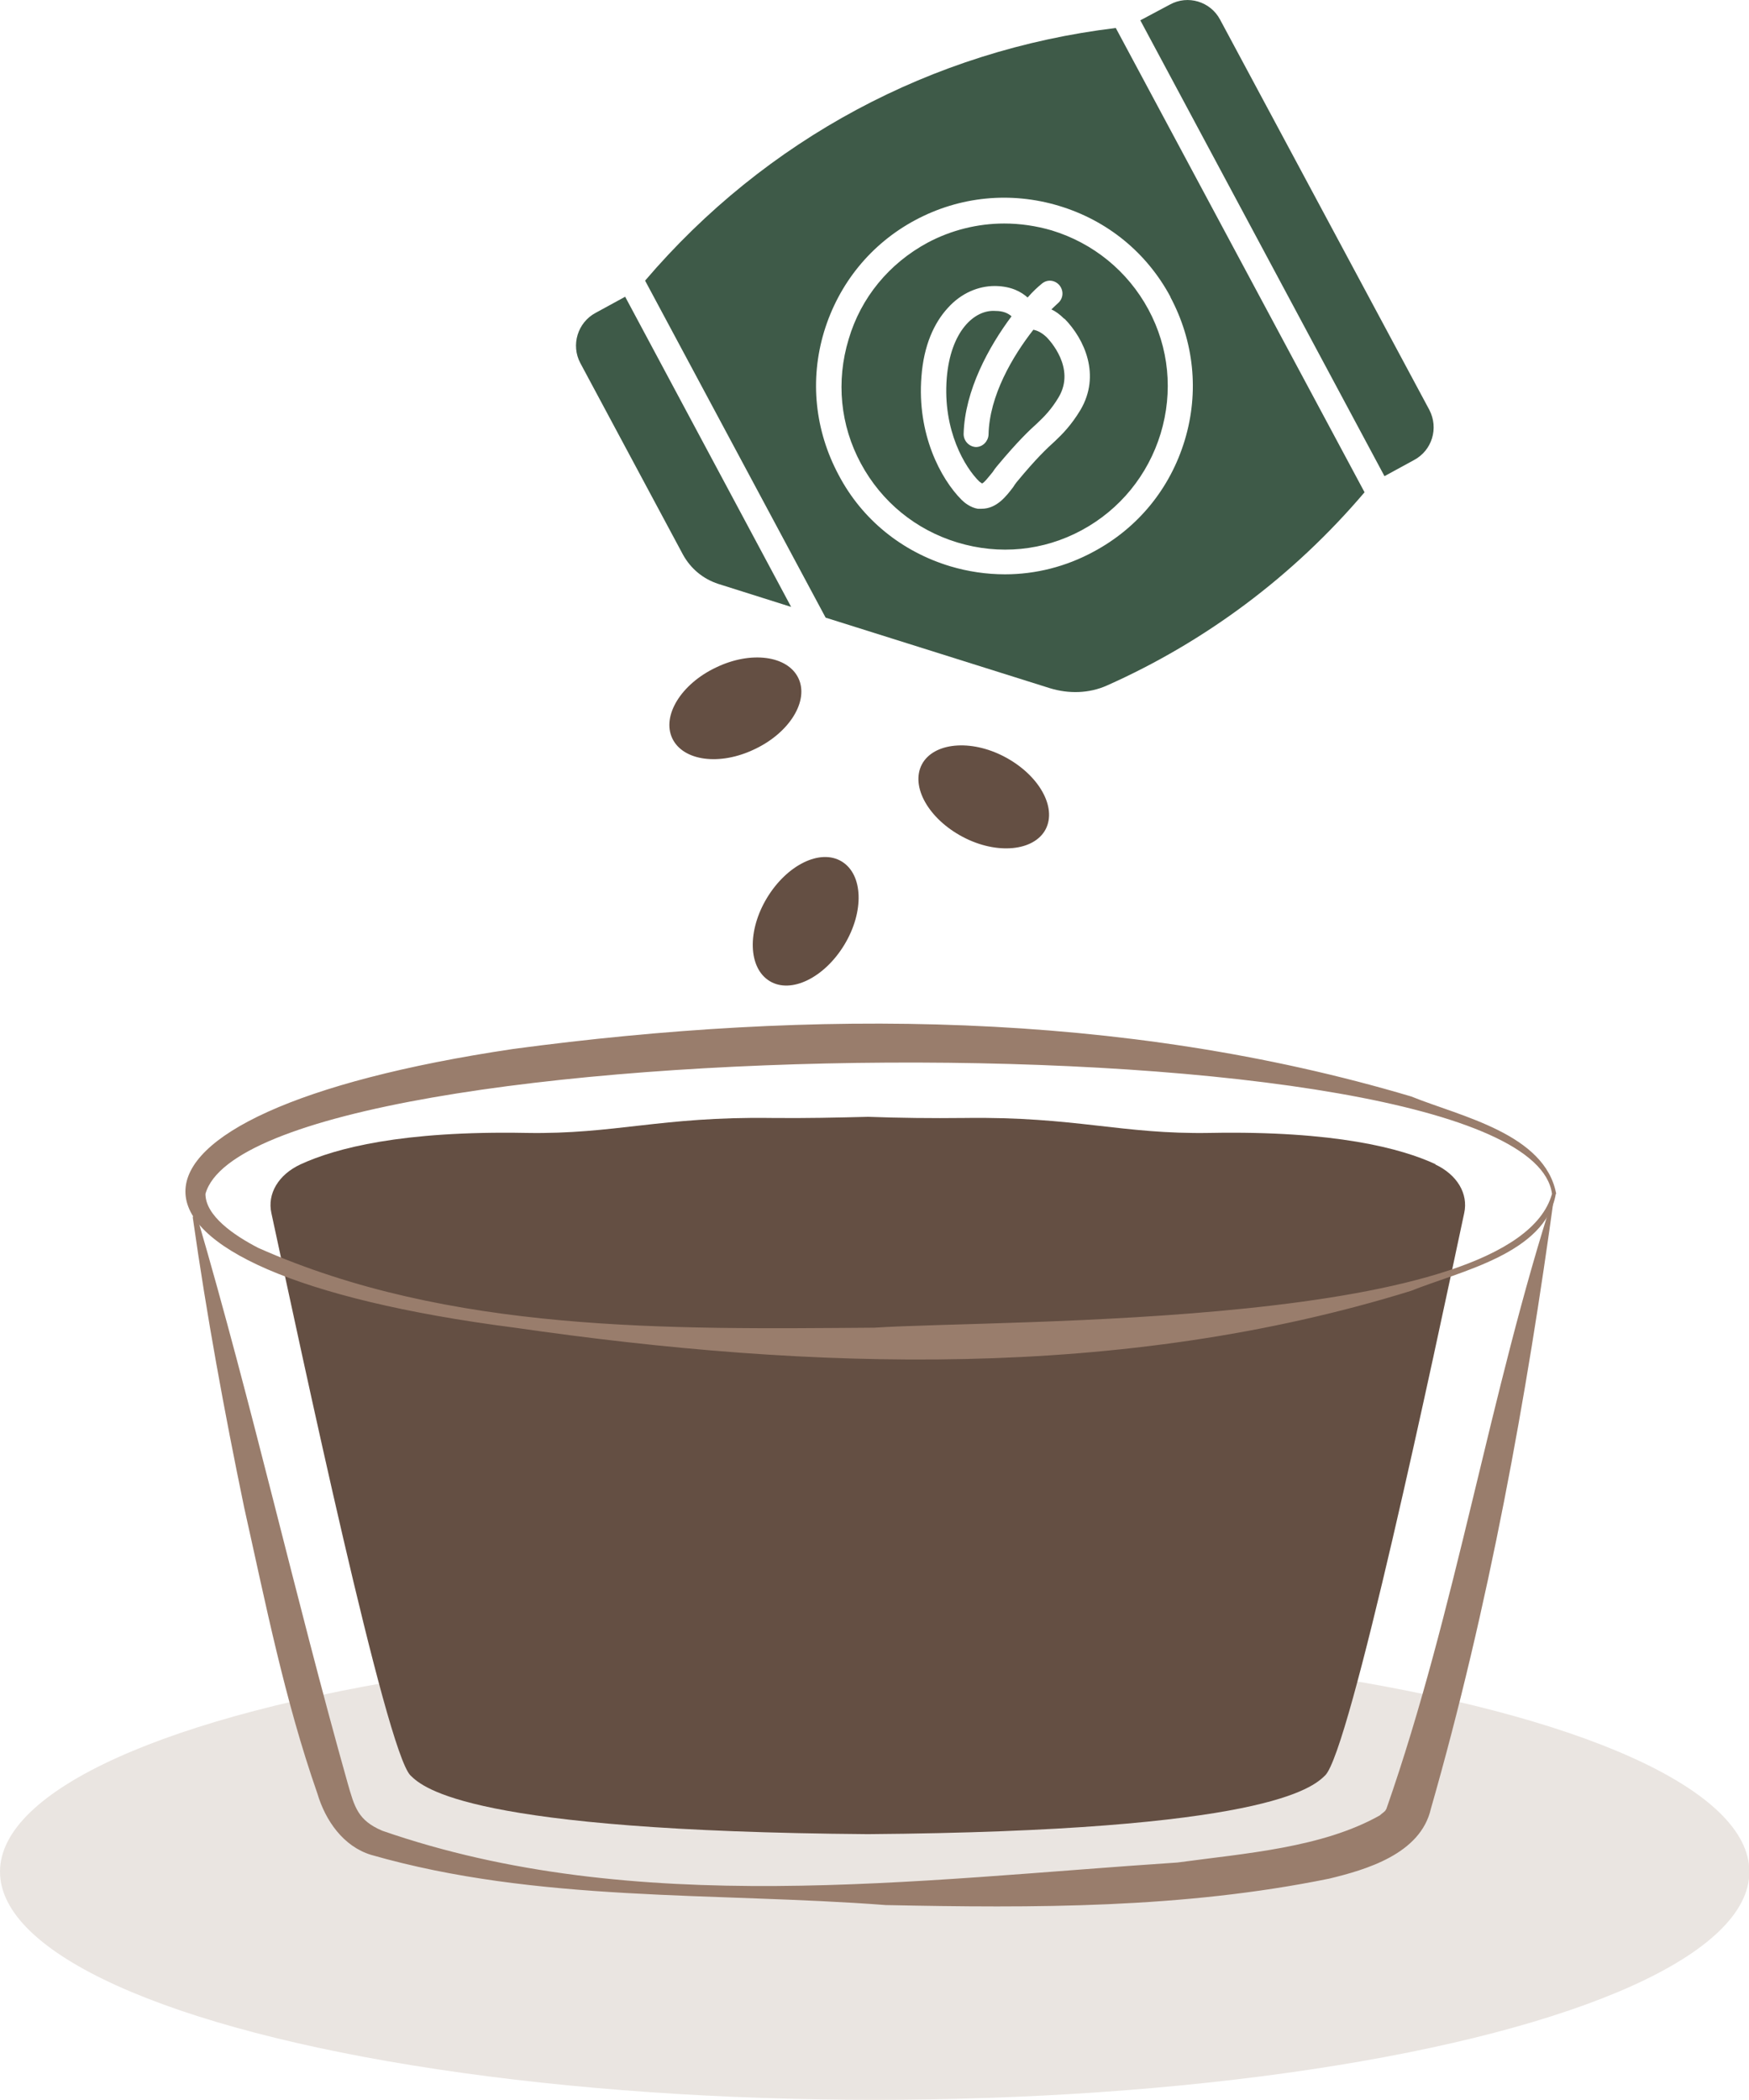 <?xml version="1.0" encoding="UTF-8"?>
<svg id="Layer_2" xmlns="http://www.w3.org/2000/svg" viewBox="0 0 45.63 54.77">
  <defs>
    <style>
      .cls-1 {
        fill: #644f43;
      }

      .cls-2, .cls-3 {
        fill: #997d6c;
      }

      .cls-4 {
        fill: #3e5a48;
      }

      .cls-3 {
        opacity: .2;
      }
    </style>
  </defs>
  <g id="Ontwerp">
    <g>
      <ellipse class="cls-3" cx="22.82" cy="48.82" rx="22.82" ry="5.95"/>
      <path class="cls-1" d="M37.46,30.37c-.9-.42-2.64-.88-5.89-.82-2.31.04-3.51-.43-6.4-.39-.87.01-1.71,0-2.52-.03-.8.02-1.65.04-2.52.03-2.89-.04-4.09.43-6.4.39-3.25-.06-4.98.4-5.89.82-.58.27-.87.77-.76,1.27.8,3.7,2.99,14.04,3.63,14.67.34.33,1.55,1.45,11.93,1.53,10.38-.08,11.6-1.21,11.93-1.53.65-.62,2.84-10.96,3.63-14.67.11-.5-.18-1-.76-1.27Z"/>
      <path class="cls-2" d="M5.14,31.73c1.44,4.91,2.56,9.92,3.93,14.78.18.63.27.97.9,1.24,6.59,2.29,13.92,1.28,20.75.83,1.76-.24,3.77-.38,5.28-1.23.04-.04.09-.07.13-.11.06-.07-.02.03.04-.06,1.82-5.2,2.69-10.85,4.39-16.08-.73,5.35-1.72,10.81-3.23,16.08-.27,1.18-1.7,1.59-2.65,1.82-3.82.78-7.7.77-11.57.69-4.48-.34-9.08-.06-13.43-1.31-.72-.22-1.19-.89-1.4-1.6-.86-2.46-1.35-4.96-1.91-7.46-.52-2.51-.98-5.02-1.34-7.56-.01-.06.08-.08.1-.02h0Z"/>
      <path class="cls-2" d="M40.59,31.14c-.27,1.56-2.51,2.02-3.78,2.53-7.56,2.34-15.64,2.08-23.38.96-11.49-1.48-11.41-5.58-.04-7.27,7.78-1.04,15.86-1.01,23.43,1.24,1.28.52,3.49.97,3.78,2.54h0ZM40.49,31.14c-.62-4.76-33.91-4.37-35.13,0,0,.57.74,1.08,1.38,1.41,5,2.22,10.7,2.12,16.07,2.08,3.39-.22,16.7.03,17.68-3.49h0Z"/>
    </g>
    <g>
      <path class="cls-4" d="M27.3,8.79c.08.08.77.81.32,1.57-.19.32-.38.51-.56.68-.2.18-.5.46-1.05,1.12-.04.05-.08.1-.11.15-.09.11-.23.29-.28.3,0,0-.03-.02-.07-.05-.37-.36-.96-1.33-.85-2.7.1-1.22.72-1.79,1.27-1.75.2,0,.33.06.42.14-.59.79-1.22,1.93-1.25,3.07,0,.18.14.33.32.34h0c.18,0,.32-.15.33-.32.02-1.02.63-2.05,1.17-2.74.09.02.2.06.34.19ZM20.64,15.83l-1.9-.6c-.4-.13-.72-.4-.92-.76l-2.68-5c-.25-.47-.07-1.06.4-1.31l.77-.42,4.33,8.09ZM30.28,11.31c-.33,1.08-1.06,1.98-2.06,2.52-1,.54-2.15.65-3.24.32-1.09-.33-1.98-1.06-2.52-2.06-.54-1-.65-2.15-.32-3.24.32-1.09,1.06-1.98,2.06-2.52.62-.33,1.31-.5,2-.5.41,0,.83.06,1.24.18,1.08.33,1.98,1.06,2.52,2.06.54,1,.65,2.15.32,3.24ZM27.77,8.32c-.12-.12-.23-.2-.34-.25.07-.07.13-.12.17-.16.14-.12.16-.32.04-.47-.12-.14-.32-.16-.46-.04-.11.09-.23.2-.37.36-.17-.15-.42-.29-.83-.3h-.03c-.42,0-.87.18-1.22.57-.36.39-.63.98-.69,1.79-.12,1.5.5,2.67,1.05,3.22.07.07.23.2.42.23.03,0,.07,0,.1,0,.4,0,.65-.34.82-.56.03-.05.06-.09.09-.13.52-.63.79-.88,1.01-1.08.18-.17.42-.41.66-.81.53-.9.11-1.84-.42-2.38ZM30.28,11.31c-.33,1.08-1.06,1.98-2.06,2.52-1,.54-2.15.65-3.24.32-1.09-.33-1.98-1.06-2.52-2.06-.54-1-.65-2.15-.32-3.24.32-1.09,1.06-1.98,2.06-2.52.62-.33,1.31-.5,2-.5.41,0,.83.06,1.24.18,1.08.33,1.98,1.06,2.52,2.06.54,1,.65,2.15.32,3.24ZM27.77,8.32c-.12-.12-.23-.2-.34-.25.07-.07.13-.12.17-.16.14-.12.16-.32.04-.47-.12-.14-.32-.16-.46-.04-.11.09-.23.2-.37.36-.17-.15-.42-.29-.83-.3h-.03c-.42,0-.87.18-1.22.57-.36.39-.63.98-.69,1.79-.12,1.5.5,2.67,1.05,3.22.07.07.23.2.42.23.03,0,.07,0,.1,0,.4,0,.65-.34.82-.56.03-.05.06-.09.09-.13.52-.63.79-.88,1.01-1.08.18-.17.42-.41.66-.81.53-.9.11-1.84-.42-2.38ZM30.28,11.31c-.33,1.08-1.06,1.98-2.06,2.52-1,.54-2.15.65-3.24.32-1.09-.33-1.98-1.06-2.52-2.06-.54-1-.65-2.15-.32-3.24.32-1.09,1.06-1.98,2.06-2.52.62-.33,1.31-.5,2-.5.41,0,.83.06,1.24.18,1.08.33,1.98,1.06,2.52,2.06.54,1,.65,2.15.32,3.24ZM27.77,8.32c-.12-.12-.23-.2-.34-.25.07-.07.13-.12.17-.16.14-.12.16-.32.04-.47-.12-.14-.32-.16-.46-.04-.11.09-.23.2-.37.36-.17-.15-.42-.29-.83-.3h-.03c-.42,0-.87.18-1.22.57-.36.39-.63.98-.69,1.79-.12,1.5.5,2.67,1.05,3.22.07.07.23.2.42.23.03,0,.07,0,.1,0,.4,0,.65-.34.82-.56.03-.05.06-.09.09-.13.52-.63.79-.88,1.01-1.08.18-.17.42-.41.66-.81.53-.9.11-1.84-.42-2.38ZM30.28,11.31c-.33,1.08-1.06,1.98-2.06,2.52-1,.54-2.15.65-3.24.32-1.09-.33-1.98-1.06-2.52-2.06-.54-1-.65-2.15-.32-3.24.32-1.09,1.06-1.98,2.06-2.52.62-.33,1.31-.5,2-.5.41,0,.83.06,1.24.18,1.08.33,1.98,1.06,2.52,2.06.54,1,.65,2.15.32,3.24ZM27.77,8.32c-.12-.12-.23-.2-.34-.25.07-.07.13-.12.17-.16.14-.12.16-.32.04-.47-.12-.14-.32-.16-.46-.04-.11.09-.23.2-.37.36-.17-.15-.42-.29-.83-.3h-.03c-.42,0-.87.18-1.22.57-.36.39-.63.98-.69,1.79-.12,1.5.5,2.67,1.05,3.22.07.07.23.2.42.23.03,0,.07,0,.1,0,.4,0,.65-.34.82-.56.03-.05.06-.09.09-.13.52-.63.79-.88,1.01-1.08.18-.17.42-.41.66-.81.53-.9.11-1.84-.42-2.38ZM35.6,12.84c-1.86,2.19-4.16,3.9-6.72,5.04-.47.21-1,.22-1.49.07l-5.85-1.84h0l-4.71-8.79c3.14-3.68,7.48-6.01,12.28-6.59l6.49,12.11ZM30.54,7.75c-.62-1.16-1.65-2-2.91-2.38-1.26-.38-2.59-.25-3.75.37-1.16.62-2,1.66-2.38,2.91-.38,1.26-.24,2.58.38,3.74.61,1.16,1.65,2,2.91,2.38.47.14.95.21,1.43.21.8,0,1.59-.2,2.31-.59,1.16-.62,2-1.65,2.38-2.91.38-1.26.24-2.58-.38-3.74ZM29.96,8.07c.54,1,.65,2.15.32,3.24-.33,1.08-1.06,1.98-2.06,2.52-1,.54-2.15.65-3.24.32-1.09-.33-1.98-1.06-2.52-2.06-.54-1-.65-2.15-.32-3.24.32-1.09,1.06-1.98,2.06-2.52.62-.33,1.31-.5,2-.5.41,0,.83.06,1.24.18,1.08.33,1.98,1.06,2.52,2.06ZM27.77,8.32c-.12-.12-.23-.2-.34-.25.07-.07.13-.12.17-.16.14-.12.16-.32.04-.47-.12-.14-.32-.16-.46-.04-.11.09-.23.2-.37.36-.17-.15-.42-.29-.83-.3h-.03c-.42,0-.87.18-1.22.57-.36.39-.63.98-.69,1.79-.12,1.5.5,2.67,1.05,3.22.07.07.23.2.42.23.03,0,.07,0,.1,0,.4,0,.65-.34.82-.56.03-.05.06-.09.09-.13.52-.63.79-.88,1.01-1.08.18-.17.42-.41.66-.81.53-.9.11-1.84-.42-2.38ZM36.89,12l-.77.42L29.75.53l.77-.41c.47-.26,1.06-.08,1.31.39l5.46,10.18c.25.48.07,1.06-.4,1.31ZM30.28,11.31c-.33,1.08-1.06,1.98-2.06,2.52-1,.54-2.15.65-3.24.32-1.09-.33-1.98-1.06-2.52-2.06-.54-1-.65-2.15-.32-3.24.32-1.09,1.06-1.98,2.06-2.52.62-.33,1.31-.5,2-.5.41,0,.83.06,1.24.18,1.08.33,1.98,1.06,2.52,2.06.54,1,.65,2.15.32,3.24ZM27.77,8.32c-.12-.12-.23-.2-.34-.25.07-.07.13-.12.17-.16.14-.12.16-.32.04-.47-.12-.14-.32-.16-.46-.04-.11.09-.23.2-.37.36-.17-.15-.42-.29-.83-.3h-.03c-.42,0-.87.18-1.22.57-.36.39-.63.98-.69,1.79-.12,1.5.5,2.67,1.05,3.22.07.07.23.2.42.23.03,0,.07,0,.1,0,.4,0,.65-.34.82-.56.03-.05.06-.09.09-.13.52-.63.79-.88,1.01-1.08.18-.17.42-.41.66-.81.53-.9.11-1.84-.42-2.38ZM30.28,11.31c-.33,1.08-1.06,1.98-2.06,2.52-1,.54-2.15.65-3.24.32-1.09-.33-1.98-1.06-2.52-2.06-.54-1-.65-2.15-.32-3.24.32-1.09,1.06-1.98,2.06-2.52.62-.33,1.31-.5,2-.5.41,0,.83.06,1.24.18,1.08.33,1.98,1.06,2.52,2.06.54,1,.65,2.15.32,3.24ZM27.77,8.32c-.12-.12-.23-.2-.34-.25.07-.07.13-.12.17-.16.14-.12.16-.32.04-.47-.12-.14-.32-.16-.46-.04-.11.09-.23.2-.37.36-.17-.15-.42-.29-.83-.3h-.03c-.42,0-.87.18-1.22.57-.36.39-.63.98-.69,1.79-.12,1.5.5,2.67,1.05,3.22.07.07.23.2.42.23.03,0,.07,0,.1,0,.4,0,.65-.34.82-.56.03-.05.06-.09.09-.13.52-.63.79-.88,1.01-1.08.18-.17.42-.41.66-.81.53-.9.11-1.84-.42-2.38ZM30.28,11.31c-.33,1.08-1.06,1.98-2.06,2.52-1,.54-2.15.65-3.24.32-1.09-.33-1.98-1.06-2.52-2.06-.54-1-.65-2.15-.32-3.24.32-1.09,1.06-1.98,2.06-2.52.62-.33,1.31-.5,2-.5.41,0,.83.06,1.24.18,1.08.33,1.98,1.06,2.52,2.06.54,1,.65,2.15.32,3.24ZM27.77,8.32c-.12-.12-.23-.2-.34-.25.07-.07.13-.12.17-.16.14-.12.16-.32.04-.47-.12-.14-.32-.16-.46-.04-.11.09-.23.2-.37.36-.17-.15-.42-.29-.83-.3h-.03c-.42,0-.87.18-1.22.57-.36.39-.63.98-.69,1.79-.12,1.5.5,2.67,1.05,3.22.07.07.23.2.42.23.03,0,.07,0,.1,0,.4,0,.65-.34.82-.56.03-.05.06-.09.09-.13.52-.63.79-.88,1.01-1.08.18-.17.42-.41.66-.81.53-.9.11-1.84-.42-2.38ZM30.28,11.31c-.33,1.08-1.06,1.98-2.06,2.52-1,.54-2.15.65-3.24.32-1.09-.33-1.98-1.06-2.52-2.06-.54-1-.65-2.15-.32-3.24.32-1.09,1.06-1.98,2.06-2.52.62-.33,1.31-.5,2-.5.41,0,.83.06,1.24.18,1.08.33,1.98,1.06,2.52,2.06.54,1,.65,2.15.32,3.24ZM27.77,8.32c-.12-.12-.23-.2-.34-.25.07-.07.13-.12.17-.16.14-.12.16-.32.04-.47-.12-.14-.32-.16-.46-.04-.11.09-.23.2-.37.36-.17-.15-.42-.29-.83-.3h-.03c-.42,0-.87.18-1.22.57-.36.39-.63.98-.69,1.79-.12,1.5.5,2.67,1.05,3.22.07.07.23.2.42.23.03,0,.07,0,.1,0,.4,0,.65-.34.82-.56.03-.05.06-.09.09-.13.52-.63.79-.88,1.01-1.08.18-.17.42-.41.66-.81.53-.9.11-1.84-.42-2.38Z"/>
      <path class="cls-1" d="M20.08,25.59c.56.34,1.43-.09,1.95-.95.52-.86.49-1.83-.07-2.17-.56-.34-1.43.09-1.95.95-.52.86-.49,1.83.07,2.17Z"/>
      <path class="cls-1" d="M20.83,17.69c-.28-.59-1.24-.72-2.15-.28-.91.43-1.42,1.26-1.14,1.85.28.59,1.24.72,2.15.28.91-.43,1.42-1.26,1.14-1.85Z"/>
      <path class="cls-1" d="M27.28,21.63c.3-.58-.18-1.42-1.07-1.89-.89-.47-1.86-.37-2.16.2-.3.58.18,1.42,1.07,1.89.89.47,1.86.37,2.16-.2Z"/>
    </g>
  </g>
</svg>